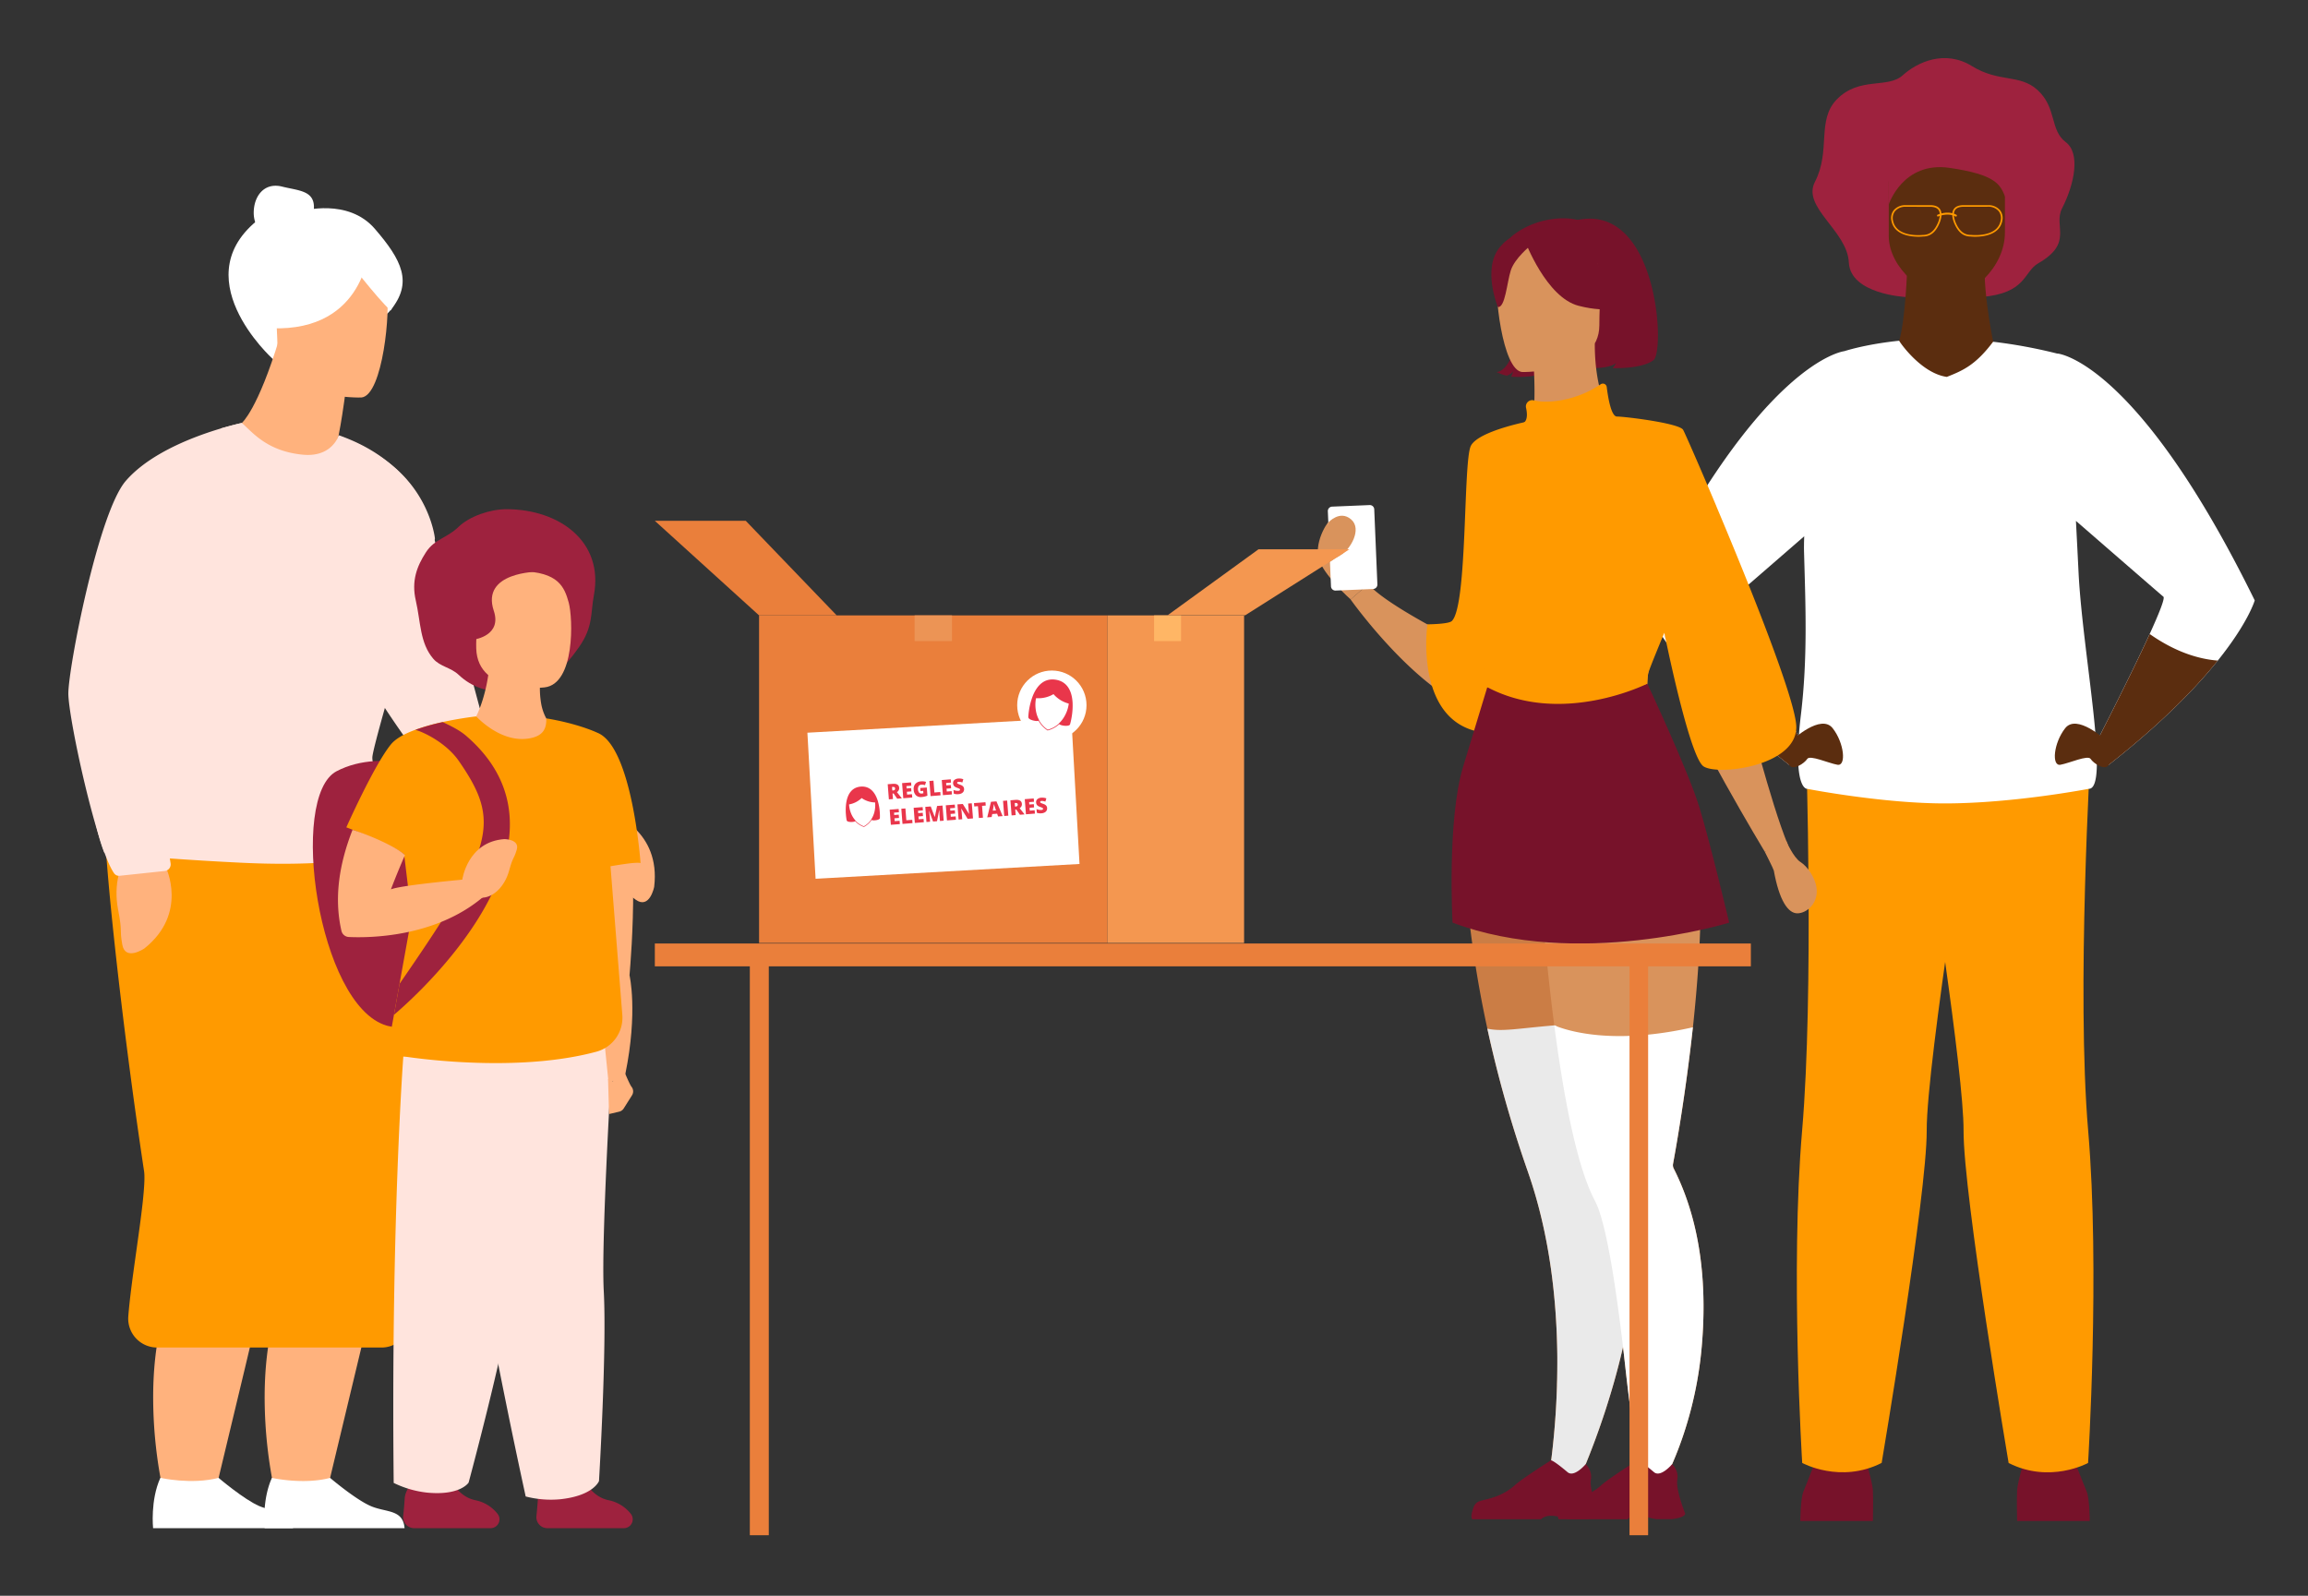 <svg id="Calque_1" data-name="Calque 1" xmlns="http://www.w3.org/2000/svg" viewBox="0 0 1563.54 1081.19"><rect x="0" y="0" width="1563.54" height="1081.19" fill="#333333" stroke="none"/><defs><style>.cls-1{fill:#ffb27d;}.cls-2{fill:#ffe4dd;}.cls-3{fill:#fff;}.cls-4{fill:#ff9a00;}.cls-5{fill:#c65447;}.cls-6{fill:#9e223e;}.cls-7{fill:#77122a;}.cls-8{fill:#5b2d0f;}.cls-9{fill:#d9935c;}.cls-10{fill:#cb7d45;}.cls-11{fill:#eaeaea;}.cls-12{fill:#e58638;}.cls-13{fill:#ea7f3b;}.cls-14{fill:#f49750;}.cls-15{fill:#ec9455;}.cls-16{fill:#ffb665;}.cls-17{fill:#e9364b;}</style></defs><path class="cls-1" d="M414.72,551.37s33.09,11.44,28.44,49.55c0,0-3.06,15.47-12.58,8.61s-5.07-5.59-18.67-15S389.42,570.38,391,558.63Z"/><path class="cls-2" d="M416.23,553.82l-19.6,23.78a3.93,3.93,0,0,1-3.76,1.36c-18.37-3.37-81.61-44.13-102.32-60.77a61.18,61.18,0,0,1-5.12-4.47c-7.73-7.87-34.36-46.7-53.26-81.27C221.29,412.53,213,394,212.31,383.66c-2.36-37,17.11-88.78,17.11-88.78,57.6,20.05,63.66,66,63.66,66L325,479.75l90.44,67.6A4.49,4.49,0,0,1,416.23,553.82Z"/><path class="cls-1" d="M257.36,860.58l-9.79,40.83-6.06,25.28-20.17,84.12s-17.27,5.32-35.21,0a306.84,306.84,0,0,1-6.84-62.56c-.1-18.16,1.56-38.21,6.87-57.14a130.82,130.82,0,0,1,8.41-22.34C223,810.64,257.36,860.58,257.36,860.58Z"/><path class="cls-3" d="M274.08,1035.39h-94.8s-1.5-14.35,2.68-28.07a47.48,47.48,0,0,1,2.25-6s21.17,4.79,39.41,0c0,0,17.16,14.61,27.54,19.09S273,1022.44,274.08,1035.39Z"/><path class="cls-1" d="M181.8,860.58,172,901.41,166,926.69l-20.18,84.12s-17.27,5.32-35.21,0a306.84,306.84,0,0,1-6.84-62.56c-.11-18.16,1.57-38.21,6.87-57.14A130.82,130.82,0,0,1,119,868.77C147.46,810.64,181.8,860.58,181.8,860.58Z"/><path class="cls-3" d="M108.64,1001.29s21.16,4.81,39.42,0c0,0,17.16,14.62,27.53,19.1s21.83,2.05,22.92,15h-94.8S101.73,1016.47,108.64,1001.29Z"/><path class="cls-4" d="M277.14,898.71A19.31,19.31,0,0,1,258.49,913h-152a19.62,19.62,0,0,1-19.58-21.14c1.59-20.7,7.29-54.52,9.78-77.35,1-9.49,1.5-17.08.91-21-15.35-101.53-28.22-221.11-26.66-244,.22-3.22.38-4.88.38-4.88s11.07-.93,27.91-1.59c49-1.93,146.66-1.59,162.9,30.42,16.54,32.61,26.52,249.13,26.52,249.13C291.07,842.79,282.53,878.77,277.14,898.71Z"/><path class="cls-3" d="M171.88,144.22c0-11.27,7.05-20.83,19.2-17.8,10.93,2.74,21.6,2.61,21.6,13.88s-9.13,24.32-20.4,24.32A20.4,20.4,0,0,1,171.88,144.22Z"/><path class="cls-3" d="M184.81,243.24s-63.26-57-6-97.3c0,0,17.08-4.56,25.77-2.93,0,0,31.13-9.11,49.34,12s26.13,36.43,10.52,55.29S184.81,243.24,184.81,243.24Z"/><path class="cls-1" d="M112.22,587.32s15.62,31.33-14.4,55.28c0,0-13,8.9-15-2.67s.31-7.53-2.84-23.76.88-33,10.22-40.3Z"/><path class="cls-1" d="M236.63,242.71s-.78,8.53-2.23,20.06c-.7,5.63-1.57,12-2.58,18.41-.72,4.61-1.52,9.26-2.4,13.7L209.84,361l-46-74.43s10.81-8.94,25.45-57.4c.14-.51.24-.79.24-.79Z"/><path class="cls-2" d="M263.42,569c.6,7.44-1.28,8.79-1.28,8.79s-28.28,10.25-99.4,6.7c-7.69-.38-14.94-.77-21.71-1.17-45.83-2.71-70.34-5.53-70.34-5.53s-37.54-86.65,33-193.4A342.69,342.69,0,0,1,132,347.53c11.42-13,13.94-30.45,18.27-47,1.23-4.75-2.34-5.8-.56-10.28,0,0,12.86-3.64,14.19-3.64,7.3,6.44,16.94,18.95,40.85,21.42,16.17,1.69,22.5-7.42,24.8-12.88,6.17,2.22,12.55,6.07,17.79,8.58,43.33,20.81,47.31,61.16,47.31,61.16s-39.82,130.94-42.3,147.29C251.2,519.44,260.34,530.75,263.42,569Z"/><path class="cls-1" d="M244.84,269.32s-56.25,1.8-56.83-33.24-8.24-58.41,27.65-61.05,43.08,10.62,46.12,22.27S259.45,267.94,244.84,269.32Z"/><path class="cls-3" d="M249.75,169.78s-3.53,58.51-72.1,52.23C177.65,222,179.11,141,249.75,169.78Z"/><path class="cls-5" d="M236.63,175.6s19.21,23.78,27.92,31.36C264.55,207,285.93,176.3,236.63,175.6Z"/><path class="cls-3" d="M233.63,173.6s22.26,29.15,31,36.74c1.74-2.68,24.26-36-26-36.74Z"/><path class="cls-2" d="M163.85,286.6s-54.41,11.17-78.65,39.24C66.62,347.35,46.3,452.51,46.3,469.89c0,16.6,19.09,104.89,31,121.81a4,4,0,0,0,3.64,1.68l30.64-3.25a4.51,4.51,0,0,0,4-5.17L98.34,473.36l60.44-107.18S194.41,323.94,163.85,286.6Z"/><path class="cls-6" d="M397.28,1005.18s4.61,9,14.82,11.22a25.56,25.56,0,0,1,15.37,9.44,6,6,0,0,1-4.82,9.55H370.81a7.44,7.44,0,0,1-7.41-8.2c.38-3.84.79-8.32,1-11.75.39-7.48,7.88-13.51,7.88-13.51Z"/><path class="cls-2" d="M409,874.44c2.17,39.42-3.21,129-3.21,129s-3.62,10-26.44,12.37a68.2,68.2,0,0,1-23.23-1.9q-6.92-31.8-12.79-60.72C315.17,815,304.18,729.58,304.18,729.58l111.23-25.86s-4.87,78-6.3,131.27C408.66,851.6,408.55,865.8,409,874.44Z"/><path class="cls-6" d="M303.58,525s-43-19.59-75.6-2.45-12.66,158.6,33.91,172.31h0S349.12,722.72,303.58,525Z"/><path class="cls-1" d="M428.09,736.7h0a5.7,5.7,0,0,0-.42-.55c-1.78-2.71-5.66-12.42-5.66-12.42l-7,9.15c-.18.2-2.94-2-3.09-1.73l.68,23.66,6.95-1.64a5.29,5.29,0,0,0,.87-.31h0a4.94,4.94,0,0,0,2.11-1.85l5.61-8.89A5,5,0,0,0,428.09,736.7Z"/><path class="cls-1" d="M396,503s13.71,0,21.9,19.31c17,39.93,9.59,126.14,8.56,138.48,0,0,5.83,24.51-2.83,66.89l-11.28,6.69s-17.38-167.48-15.26-184S396,503,396,503Z"/><path class="cls-6" d="M307,1005.18s4.61,9,14.83,11.22a25.59,25.59,0,0,1,15.37,9.44,6,6,0,0,1-4.82,9.55H280.57a7.45,7.45,0,0,1-7.42-8.2c.39-3.84.79-8.32,1-11.75.38-7.48,7.88-13.51,7.88-13.51Z"/><path class="cls-6" d="M343.1,345c-11.09,0-25,4.77-32.49,12-7.94,7.71-16.19,8.11-22.07,17.21-6.14,9.5-9.93,19.36-6.85,32.72,3.36,14.59,2.68,28.7,11.84,39.41,4.54,5.31,11.93,5.9,17.08,10.78,9.46,8.94,20.22,11.77,32.49,11.77,23.13,0,37.52-13.7,49.36-30.77,9.49-13.68,7.61-22.9,9.83-34.61C409.29,366.71,378.57,345,343.1,345Z"/><path class="cls-1" d="M375.66,493.46l-44.21,22.6-8.86-30.68s5.63-10.61,8.18-28a116.5,116.5,0,0,0,.91-25.25l36,18.45a68.55,68.55,0,0,0-1.44,8.24,60.09,60.09,0,0,0,.63,19.28C368.2,483.94,370.81,489.52,375.66,493.46Z"/><path class="cls-2" d="M273.23,715.72s-8.4,111.42-6.53,289a68.43,68.43,0,0,0,22.37,6.55c22.84,2.27,28.4-6.78,28.4-6.78s23.35-86.66,29.19-125.71c5.38-36,40.73-165.91,40.73-165.91Z"/><path class="cls-4" d="M404.89,496.55c-3.93-1.84-16.26-6.78-34.82-9.83.2,6.35-1.5,12.28-12.65,13.74-14.84,1.94-28.11-8.19-34.83-15.07h0s-10.46,1.13-22.66,3.8a141.51,141.51,0,0,0-18.52,5.24c-7.13,2.62-13.29,5.89-16.58,9.92h0c-11.42,14-30.21,56.21-30.21,56.21s31.28,11.6,39.16,18.36l.18,1.51,4.9,40.64L264.28,702a12.73,12.73,0,0,0-.19,2.11,11.94,11.94,0,0,0,9.14,11.59s1.25.21,3.56.53c15.45,2.17,78.18,9.65,127.36-3.7a23.88,23.88,0,0,0,17.43-25l-8-100.61c4.28-.74,9.22-1.52,13.23-2,3.34-.37,6-.49,7.14-.16C433.93,584.82,428.37,506.25,404.89,496.55Z"/><path class="cls-6" d="M266.89,687.56l3.78-21c64.11-92.76,69-109.4,40.14-151-8.26-11.93-23.28-19.38-29.4-21.07a141.51,141.51,0,0,1,18.52-5.24c6.08,2.85,11.68,5.66,16,9.42C403.94,574.78,266.89,687.56,266.89,687.56Z"/><path class="cls-1" d="M304.67,599.56c1.59-.12,8.51-3.59,8.51-3.59s3.47-25.72,28.57-27.45c0,0,10.46.06,8.31,7.2s-2.36,4-5.16,14.18S334.8,607.75,327,608.21l-8,2.15S300.49,599.86,304.67,599.56Z"/><path class="cls-1" d="M313.18,596s-42.13,3.83-48.35,6.59c0,0,3.42-9.24,9.49-23.22-5.49-5.4-23.54-13.43-35.49-17.12-9.12,23.25-12.62,46.28-7.51,68.47a5.37,5.37,0,0,0,5,4.13c13.48.63,58.21.41,90.7-26.9Z"/><path class="cls-1" d="M368.85,465.73s-45.26,5.51-46.23-26.37,17.9-52.54,30.49-52.31c25.11.47,29.25,10.62,32.16,21.18S389.68,463.48,368.85,465.73Z"/><path class="cls-6" d="M364.32,387.35s-38.68,0-29.79,26.53c5.6,16.73-13,19.34-13,19.34l-9-26.83,5.62-20.9Z"/><path class="cls-6" d="M1290.86,201.22s-37.33-1.87-38.38-23.41-31.88-37.25-23-54.54c11-21.21,1-41.6,14.79-55.86,15.23-15.71,34.48-7.18,44.63-16.33s28.72-17.59,47-6.29,32.29,5.23,44.32,16.12c13.3,12,8.26,27.18,19.23,35.4,10,7.54,6,28.14-2.52,44.88-6.1,12.06,8,23.37-16.18,37.24-10,5.77-7.87,20.29-38.39,22.79C1328.7,202.35,1298.87,195.91,1290.86,201.22Z"/><path class="cls-7" d="M1219.63,1030.5s0-15.11,2.16-20.14,10-25.49,10-25.49h30.88s5.74,18.67,6.1,24.77,0,20.86,0,20.86Z"/><path class="cls-7" d="M1415.67,1030.5s0-15.11-2.15-20.14-10.06-25.49-10.06-25.49h-30.87s-5.75,18.67-6.11,24.77,0,20.86,0,20.86Z"/><path class="cls-8" d="M1292,182.12s-1.08,33.65-5.39,48.73l-34.1,23.79,128.35,19.2-30.61-42.29s-9.24-45.12-4.39-61.82S1292,182.12,1292,182.12Z"/><path class="cls-8" d="M1318.86,201.22c-13.85-.25-39.34-18.69-39.34-41.53V124c0-8.34,5.81-15.16,12.92-15.16h52.85c7.11,0,12.92,6.82,12.92,15.16v33.63C1358.21,181.62,1334.75,201.5,1318.86,201.22Z"/><path class="cls-4" d="M1223.5,507s5.41,165-2.67,259.07.06,225.11.06,225.11,25.83,14.24,53.83,0c0,0,30.71-181.83,30.52-225.11-.21-46.08,33.42-251.88,33.42-251.88Z"/><path class="cls-4" d="M1414.55,991.21s-25.83,14.25-53.83,0c0,0-30.71-181.82-30.51-225.1.08-19.46-5.86-67.42-12.76-116.32-9.45-66.89-20.67-135.56-20.67-135.56l119.62-7.47s-9.86,165.24-1.78,259.35S1414.55,991.21,1414.55,991.21Z"/><path class="cls-3" d="M1393.85,239.53v.08a339.38,339.38,0,0,0-43.63-8.06c-11.91,15.83-20.46,19.5-31.35,23.81-17.53-2.43-32.29-24-32.29-24.51-19.09,2-32,5.46-37.2,7.09-1,.12-57,7.52-136.29,168.85,0,0,4.26,14.85,25.05,40.75,14.79,18.42,38,42.44,73.89,70.67a123.42,123.42,0,0,0,6.48-19s-21.36-41.56-34.22-69.71c-6.25-13.7-10.49-24.21-9.27-25.22,2.31-1.92,28.15-24.35,47.23-40.93-.15,4.14-.2,7.91-.1,11.18,1,36,2.49,71.07-2.15,109.86-6.11,51,4.23,50.07,4.23,50.07s13.91,2.73,33.32,5.3c17.56,2.35,39.61,4.58,59.9,4.58,46.53,0,97.52-9.88,97.52-9.88,14.68.19-4.11-91.34-6.86-146.41-.63-12.79-1.23-24.46-1.78-35.13,17.54,15.23,56.38,49,59.24,51.36,1.22,1-3,11.52-9.27,25.22-12.86,28.15-34.22,69.71-34.22,69.71a123.42,123.42,0,0,0,6.48,19c35.93-28.23,59.1-52.25,73.89-70.67,20.79-25.9,25-40.75,25-40.75C1447.5,243.94,1393.85,239.53,1393.85,239.53Z"/><path class="cls-8" d="M1214.25,501.28s19.38-17.95,27.28-7.9,9.34,25.85,3.23,24.77-18.67-6.82-20.46-3.94-9.84,8.36-12.28,4S1214.25,501.28,1214.25,501.28Z"/><path class="cls-8" d="M1218.51,499.23a123.42,123.42,0,0,1-6.48,19c-35.93-28.23-59.1-52.25-73.89-70.67,11.15-.83,27.42-4.81,46.15-18C1197.15,457.67,1218.51,499.23,1218.51,499.23Z"/><path class="cls-8" d="M1426.34,501.28s-19.39-17.95-27.29-7.9-9.33,25.85-3.23,24.77,18.67-6.82,20.47-3.94,9.83,8.36,12.27,4S1426.34,501.28,1426.34,501.28Z"/><path class="cls-8" d="M1422.08,499.23a123.42,123.42,0,0,0,6.48,19c35.93-28.23,59.1-52.25,73.89-70.67-11.15-.83-27.43-4.81-46.15-18C1443.43,457.67,1422.08,499.23,1422.08,499.23Z"/><path class="cls-6" d="M1279.52,138.5s9.61-29.35,41.11-24.77,34.23,11.3,37.58,19.11S1368,104.3,1368,104.3l-37.15-11s-45,5.12-48.2,12.66l-3.23,7.54Z"/><path class="cls-4" d="M1299.59,160.39c-5.44,0-16.32-1.21-18.22-10.66a8.53,8.53,0,0,1,1.56-7.35,10.12,10.12,0,0,1,8-3.38h16.72c3.18,0,5.4.91,6.6,2.71,2,3,.47,7.59-.29,9.41-2.6,6.22-6.19,9.12-11.28,9.13A27.79,27.79,0,0,1,1299.59,160.39Zm-8.7-20.29a9,9,0,0,0-7.11,3,7.52,7.52,0,0,0-1.34,6.44c1,4.84,4.62,7.94,10.83,9.2a33.1,33.1,0,0,0,9.28.44h.06c4.61,0,7.88-2.68,10.29-8.45.54-1.29,2.17-5.71.39-8.38-1-1.47-2.9-2.22-5.68-2.22Z"/><path class="cls-4" d="M1338.15,160.39a28,28,0,0,1-3.05-.14c-5.09,0-8.67-2.91-11.27-9.13-.76-1.82-2.31-6.37-.29-9.41,1.2-1.8,3.42-2.71,6.6-2.71h16.72a10.12,10.12,0,0,1,8,3.38,8.59,8.59,0,0,1,1.56,7.35C1354.47,159.18,1343.59,160.39,1338.15,160.39Zm-8-20.29c-2.79,0-4.7.75-5.69,2.22-1.77,2.67-.15,7.09.39,8.38,2.42,5.77,5.68,8.45,10.29,8.45h.07a33,33,0,0,0,9.27-.44c6.21-1.26,9.85-4.36,10.83-9.2a7.49,7.49,0,0,0-1.33-6.44,9,9,0,0,0-7.11-3Z"/><path class="cls-4" d="M1312.88,146.73a.68.68,0,0,1-.6-.39.66.66,0,0,1,.33-.87c.28-.13,6.83-3.06,12.64,0a.66.66,0,1,1-.61,1.16c-5.25-2.78-11.42,0-11.48,0A.67.67,0,0,1,1312.88,146.73Z"/><path class="cls-9" d="M1004.36,483.07c-42.59-10.84-89.42-76.93-89.42-76.93l12-10.4c12.41,14.64,64,39.85,64,39.85-.28-13.4.07-25.62.91-36.74,5.73-75.59,34.23-100.78,42-106.3a17,17,0,0,1,2-1.27s0,.54.07,1.58c.11,2.25.32,6.78.53,13C1038.07,352.11,1040,492.13,1004.36,483.07Z"/><path class="cls-9" d="M926.94,395.74c-.18-1.79-1.38-27.76-6.54-32.7s-15.35-11.68-18.28-11.14S889.26,369,894,380.38s21,25.76,21,25.76Z"/><path class="cls-3" d="M930.23,399.06l-25.44,1.07a3,3,0,0,1-3.12-2.87l-2.13-50.88a3,3,0,0,1,2.87-3.12l25.44-1.06a3,3,0,0,1,3.12,2.86L933.1,396A3,3,0,0,1,930.23,399.06Z"/><path class="cls-9" d="M900,353.89s7.64-8.54,15.29-2-.51,20.46-7.14,24.27-8.76,5.8-8.76,5.8Z"/><path class="cls-10" d="M1097.12,922.56c-2.6,10.32-5.45,20.14-8.36,29.28-.62,2-1.24,3.89-1.86,5.78-.31.93-.63,1.86-.93,2.78q-.92,2.72-1.82,5.32c-.78,2.26-1.57,4.47-2.35,6.6q-.85,2.37-1.7,4.65c-8.64,23.17-15.87,37.85-15.87,37.85l-17.22-1.19s6.47-30.73,7.76-74.76c0-1.58.09-3.16.12-4.76.06-3.42.11-6.9.11-10.45,0-1.46,0-2.93,0-4.42-.34-37.92-5-82.74-20-125.53a818.69,818.69,0,0,1-27.4-96.75c-20.61-95-15.77-157.33-15.77-157.33L1088.61,551l4.51.53c.41,44.47,1.55,104.85,2.56,152,.17,8.2.33,16,.49,23.25.67,30.3,1.17,51,1.17,51C1116,817.9,1109.2,874.49,1097.12,922.56Z"/><path class="cls-7" d="M1069.4,207.18s22.9,19.51,1.9,41.95c0,0,17.5,1.72,23.43-3.12a16.26,16.26,0,0,1-2.25,3.42s19.57.71,27.65-5.4,2.89-106.21-51.42-95c0,0-46-3.48-41.75,49.79s-13.09,53.26-13.09,53.26,4.84,2.38,7.17,2.38c0,0,3.41-1.3,4.08-3.18,0,0-.67,3-1.54,3.9,0,0,18.76,1.78,28.12-5.3S1072.07,218.17,1069.4,207.18Z"/><path class="cls-9" d="M1143.32,528.77c-18.3-41-27-52.65-27.36-65.56-.24-10.21,4.79-21.23,14.57-48.24a99.5,99.5,0,0,0,4.87-19.53c7.74-52.08-22.38-108.38-41.1-112.21-5.2-1.38-14-20.19-13.92-50.5l-2.35.46-39.41,7.8s.9,12.41.92,24.09c0,9.74-.5,19.65-2.7,20.81-2.84.26-5.42.77-5.42.77s-33.36,23.43-35.51,55.2c-2.88,42.44,27,92.75.51,177.58C969.32,606.07,1153.43,551.44,1143.32,528.77Z"/><path class="cls-7" d="M1082.1,228.9s11.56-18.26,14.33-33.88c2-11.15-3.69-52.47-45.22-46.52a56.5,56.5,0,0,0-23.4,8.84c-9,6.09-22,19.24-7.48,55.3l3.78,12.18Z"/><path class="cls-9" d="M1031.25,252.06s52.18.86,52.22-31.65,6.8-54.28-26.52-56.21-39.8,10.48-42.45,21.32S1017.68,251,1031.25,252.06Z"/><path class="cls-7" d="M1033.18,163.41s14.29,38.13,36.22,43.77,31.44-.23,31.44-.23-16.82-13.37-20.31-36.69C1080.53,170.26,1044,145.26,1033.18,163.41Z"/><path class="cls-7" d="M1036.72,166.5s-10.67,8.52-13.27,16.8-3.77,25.31-8.73,24.73c0,0-10.77-25.92,1.33-40.58C1028.88,151.9,1036.72,166.5,1036.72,166.5Z"/><path class="cls-9" d="M1211.19,572.36l-15.67,4.69s-51.68-85.74-56.38-108c-1.53-7.26-5.29-21.8-9.67-38.08-9.08-33.73-20.79-75-20.79-75l-3.85-16.7-13.16-57s25.19,2.57,39.92,8.73c4.88,2,8.6,4.47,9.9,7.32,10.83,23.8,21.63,83.86,29.23,126.71,4.23,23.88,7.46,42.41,9.14,46.34C1184.56,482.31,1198.92,542.6,1211.19,572.36Z"/><path class="cls-9" d="M1210.07,569.75s4.77,11.22,9.73,14.35,9.67,10.65,10.7,16.71c1.89,11.11-6.63,18-12.89,18s-12.26-8.54-15.94-28.93c-.2-1.12-6.15-12.83-6.15-12.83Z"/><path class="cls-9" d="M1152.66,914.22c-5.57,59.41-30.08,97.84-30.08,97.84l-8.37,7.62s-7.62-43.5-13.13-93.31c-5.24-47.33-12.44-97.43-20.57-112.72-12.16-22.84-21.12-69.57-27.57-118.93-10.66-81.68-14.44-170.61-14.44-170.61l98.17-4.87c9.87,16.6,14.17,43.83,15.19,74.78,1.08,32.55-1.48,69.22-5,102-5,45.88-11.88,84.12-13.48,92.72a.08.08,0,0,1,0,0,5.11,5.11,0,0,0,.65,3.29C1153.51,830.73,1156.34,875,1152.66,914.22Z"/><path class="cls-4" d="M1038.1,392.34c-2.21,53.93-10.28,107.33-33.76,103.89-28.78-4.2-36.27-31.06-37.8-51A114.42,114.42,0,0,1,967,423s14.16-.07,16.46-2.18c10.87-10,7.64-108.6,13-118.83s40.32-16.8,40.32-16.8S1040.29,339,1038.1,392.34Z"/><path class="cls-11" d="M1097.12,922.56c-2.6,10.32-5.45,20.14-8.36,29.28-.62,2-1.24,3.89-1.86,5.78-.31.93-.63,1.86-.93,2.78q-.92,2.72-1.82,5.32c-.78,2.26-1.57,4.47-2.35,6.6q-.85,2.37-1.7,4.65c-8.64,23.17-15.87,37.85-15.87,37.85l-17.22-1.19s6.47-30.73,7.76-74.76c0-1.58.09-3.16.12-4.76.06-3.42.11-6.9.11-10.45,0-1.46,0-2.93,0-4.42-.34-37.92-5-82.74-20-125.53a818.69,818.69,0,0,1-27.4-96.75c10.23,2.11,19.24,0,45.39-2.24,2.75-.23,15.88,16,28.86,37.57.67,30.31,15.54,45.53,15.54,45.53C1116,817.9,1109.2,874.49,1097.12,922.56Z"/><path class="cls-3" d="M1152.66,914.22c-5.57,59.41-30.08,97.84-30.08,97.84l-8.37,7.62s-7.62-43.5-13.13-93.31c-5.24-47.33-12.44-97.43-20.57-112.72-12.16-22.84-21.12-69.57-27.57-118.93,9,3.76,39.79,13.53,93.88,1.3-5,45.88-11.88,84.12-13.48,92.72a.08.08,0,0,1,0,0,5.11,5.11,0,0,0,.65,3.29C1153.51,830.73,1156.34,875,1152.66,914.22Z"/><path class="cls-7" d="M1007.55,465.59s57.75,14.5,108.41-2.38c0,0,27.82,59.06,35.47,84.37s20,77.55,20,77.55-102.86,31.77-187.41,0c0,0-3.85-69.6,7.23-105.89S1007.55,465.59,1007.55,465.59Z"/><path class="cls-4" d="M1216.89,492.65c0,13.55-13.82,21.87-28.65,25.92-14.26,3.9-29.45,3.85-34.2.67-8.2-5.49-21.55-66.56-25.45-85.15-.7-3.37-1.1-5.34-1.1-5.34s-10.65,25.41-11,27.79c-.15,1.06-.28,2.53-.37,3.82-.11,1.56-.17,2.85-.17,2.85s-57.81,29.18-108.41,2.38c0,0-20.57-118.88-11.64-139.34,4.44-10.17,27.58-31.15,36.84-40.2,2.08-2,1.88-6.06,1.07-9.75a4.26,4.26,0,0,1,5.21-5.05c6,1.55,16.68,1.28,28.16-2.48a68.27,68.27,0,0,0,17.21-8.42,2.63,2.63,0,0,1,4.08,1.87c.87,7.08,3,20,6.93,20,5.38,0,42.13,4.48,44.82,9,.94,1.59,10.49,23.2,22.56,51.84a.33.33,0,0,1,0,.08C1185.45,396.91,1216.89,475.32,1216.89,492.65Z"/><path class="cls-12" d="M1128.59,434.09c-.7-3.37-1.1-5.34-1.1-5.34A27,27,0,0,1,1128.59,434.09Z"/><path class="cls-7" d="M1074.13,1029.25h-11c-3.68-.58-6.4-1.64-10.17-2.14-5.74-.75-8.37,1.6-8.9,2.14l-.1.11H997.31c-1.18-1.67,0-5.56,1.06-8.41a6.61,6.61,0,0,1,4.37-4c4.94-1.43,14.7-2.71,23.63-10.8,5-4.54,24.28-16.7,24.28-16.7l.1,0c.42,0,2.44.62,11.19,8,4.53,3.81,12.24-5.39,12.24-5.39a11,11,0,0,1,2.53,3.43,11.58,11.58,0,0,1,1,7.16c-.7,4.21,1.55,12,3.34,17.31,1.09,3.2,2,5.47,2,5.47S1083.58,1028.07,1074.13,1029.25Z"/><path class="cls-7" d="M1132.76,1029.25h-11c-3.68-.58-6.4-1.64-10.17-2.14-5.73-.75-8.37,1.6-8.89,2.14l-.11.11h-46.66c-1.18-1.67,0-5.56,1-8.41a6.66,6.66,0,0,1,4.37-4c5-1.43,14.71-2.71,23.64-10.8,5-4.54,24.28-16.7,24.28-16.7l.1,0c.42,0,2.43.62,11.19,8,4.52,3.81,12.24-5.39,12.24-5.39a11.07,11.07,0,0,1,2.52,3.43,11.58,11.58,0,0,1,1,7.16c-.7,4.21,1.55,12,3.34,17.31,1.09,3.2,2,5.47,2,5.47S1142.21,1028.07,1132.76,1029.25Z"/><polygon class="cls-13" points="443.61 639.25 443.61 654.73 507.97 654.73 507.97 1040.17 520.81 1040.17 520.81 654.73 1103.91 654.73 1103.91 1040.17 1116.51 1040.17 1116.51 654.73 1186.11 654.73 1186.11 639.25 443.61 639.25"/><rect class="cls-13" x="514.23" y="416.95" width="236.06" height="221.95"/><rect class="cls-14" x="750.29" y="416.95" width="92.51" height="221.95"/><rect class="cls-15" x="619.6" y="416.95" width="25.32" height="17.42"/><rect class="cls-16" x="781.84" y="416.95" width="18.24" height="17.42"/><polygon class="cls-13" points="443.61 352.87 514.23 416.95 566.82 416.95 505.21 352.87 443.61 352.87"/><polygon class="cls-14" points="914.18 372.16 843.55 416.88 790.96 416.88 852.57 372.16 914.18 372.16"/><rect class="cls-3" x="549.62" y="491.32" width="179.07" height="99.12" transform="translate(-29.3 36.66) rotate(-3.21)"/><path class="cls-17" d="M604.65,537.65l.29,3.73-2.77.21-.8-10.25,3.36-.26q4.18-.33,4.42,2.7a3.05,3.05,0,0,1-1.53,2.9l3.34,4.23-3.15.25-2.46-3.57Zm-.16-2.08.52,0c1-.08,1.41-.55,1.35-1.4s-.56-1-1.51-1l-.55,0Z"/><path class="cls-17" d="M618,540.36l-6.09.48-.8-10.25,6.09-.48.17,2.23-3.32.25.13,1.62,3.07-.24.17,2.22-3.07.24.15,1.93,3.32-.25Z"/><path class="cls-17" d="M623.42,533.9l4.43-.34.43,5.52a12.06,12.06,0,0,1-3.92.93,4.8,4.8,0,0,1-3.77-1.09,5.53,5.53,0,0,1-1.6-3.82,5.16,5.16,0,0,1,1.12-4,5.42,5.42,0,0,1,3.86-1.69,8.6,8.6,0,0,1,1.84,0,7.55,7.55,0,0,1,1.53.34l-.7,2.24a5.55,5.55,0,0,0-2.48-.35,2.3,2.3,0,0,0-1.81.93,4.23,4.23,0,0,0,.28,4.45,2.08,2.08,0,0,0,1.79.62,4.74,4.74,0,0,0,1.12-.21l-.12-1.6-1.83.14Z"/><path class="cls-17" d="M630.4,539.4l-.79-10.25,2.77-.22.62,8,4-.31.17,2.24Z"/><path class="cls-17" d="M644.85,538.27l-6.09.48L638,528.5l6.08-.48.18,2.22-3.32.26.12,1.62,3.08-.24.17,2.22-3.07.24.15,1.93,3.31-.25Z"/><path class="cls-17" d="M653.11,534.5a3.05,3.05,0,0,1-.35,1.73,3.19,3.19,0,0,1-1.31,1.26,5.33,5.33,0,0,1-2.11.58,8.92,8.92,0,0,1-1.73,0,6.38,6.38,0,0,1-1.48-.39l-.19-2.47a7.8,7.8,0,0,0,1.69.5,6,6,0,0,0,1.59.11,1.58,1.58,0,0,0,.89-.28.7.7,0,0,0,.25-.58.58.58,0,0,0-.15-.36,1.71,1.71,0,0,0-.39-.29c-.18-.09-.66-.27-1.42-.55a6.35,6.35,0,0,1-1.57-.77,2.57,2.57,0,0,1-.82-.92,3.31,3.31,0,0,1-.35-1.29,2.66,2.66,0,0,1,.86-2.29,4.55,4.55,0,0,1,2.77-1,7.78,7.78,0,0,1,3.31.48l-.68,2.2a6.17,6.17,0,0,0-2.54-.46,1.32,1.32,0,0,0-.77.25.6.6,0,0,0-.21.49.69.69,0,0,0,.36.51,10.83,10.83,0,0,0,1.76.74,4.74,4.74,0,0,1,1.94,1.14A2.82,2.82,0,0,1,653.11,534.5Z"/><path class="cls-17" d="M609.6,558.36l-6.09.47-.8-10.25,6.09-.48.17,2.23-3.31.25.12,1.62,3.07-.24.18,2.22-3.08.24.15,1.94,3.32-.26Z"/><path class="cls-17" d="M611.39,558.22l-.8-10.26,2.77-.21.63,8,4-.3.17,2.23Z"/><path class="cls-17" d="M625.84,557.09l-6.09.48-.8-10.26,6.09-.47.17,2.22-3.31.26.12,1.61,3.07-.24.18,2.23-3.07.24.15,1.93,3.31-.26Z"/><path class="cls-17" d="M632.1,556.61l-2.67-7.23h-.06c.19,1.25.32,2.22.37,2.92l.35,4.45-2.46.19-.79-10.25,3.69-.29,2.7,7.12h.06l1.53-7.44,3.69-.29.8,10.25-2.54.2-.35-4.49c0-.24,0-.5,0-.78s0-1-.07-2.11h-.07l-1.49,7.53Z"/><path class="cls-17" d="M647.61,555.4l-6.09.47-.8-10.25,6.09-.47.17,2.22-3.31.26.12,1.61,3.07-.24.18,2.22-3.08.24.15,1.94,3.32-.26Z"/><path class="cls-17" d="M659.16,554.5l-3.63.28-4.3-6.93h-.07c.18,1.13.29,2,.34,2.59l.36,4.62-2.46.19L648.61,545l3.61-.28,4.29,6.83h0c-.14-1-.24-1.86-.29-2.48l-.36-4.64,2.47-.19Z"/><path class="cls-17" d="M665.9,554l-2.77.21-.62-8-2.5.2-.18-2.27,7.77-.6.18,2.26-2.5.2Z"/><path class="cls-17" d="M676.16,553.18l-.66-1.88-3.33.26-.37,2-3,.23,2.54-10.55,3.7-.29,4.19,10Zm-1.41-4.11-.57-1.65c-.13-.37-.3-.84-.49-1.42s-.32-1-.39-1.26c0,.25-.08.64-.16,1.2s-.27,1.66-.57,3.3Z"/><path class="cls-17" d="M680.3,552.86l-.8-10.26,2.78-.21.8,10.25Z"/><path class="cls-17" d="M687.78,548.52l.29,3.73-2.77.22-.8-10.26,3.36-.26c2.78-.21,4.26.69,4.41,2.71a3,3,0,0,1-1.52,2.89l3.33,4.23-3.14.25-2.46-3.56Zm-.17-2.08.52,0c1-.08,1.42-.54,1.35-1.4-.05-.7-.55-1-1.5-1l-.55.05Z"/><path class="cls-17" d="M701.1,551.24l-6.08.47-.8-10.25,6.09-.47.17,2.22-3.32.26.13,1.61,3.07-.24.17,2.22-3.07.24.15,1.94,3.32-.26Z"/><path class="cls-17" d="M709.36,547.46a3,3,0,0,1-.35,1.73,3.19,3.19,0,0,1-1.31,1.26,5.12,5.12,0,0,1-2.11.58,8.81,8.81,0,0,1-1.72,0,6.45,6.45,0,0,1-1.49-.39l-.19-2.47a8.52,8.52,0,0,0,1.7.51,5.91,5.91,0,0,0,1.59.1,1.47,1.47,0,0,0,.88-.28.66.66,0,0,0,.25-.57.58.58,0,0,0-.15-.36,1.16,1.16,0,0,0-.39-.29,14.41,14.41,0,0,0-1.42-.56,6.56,6.56,0,0,1-1.57-.76,2.68,2.68,0,0,1-.82-.93,3.06,3.06,0,0,1-.34-1.29,2.63,2.63,0,0,1,.85-2.29,4.56,4.56,0,0,1,2.78-1,8.08,8.08,0,0,1,3.3.48l-.68,2.21a6.18,6.18,0,0,0-2.54-.47,1.32,1.32,0,0,0-.77.25.56.56,0,0,0-.2.49.68.68,0,0,0,.35.52,12.42,12.42,0,0,0,1.76.74,4.57,4.57,0,0,1,1.94,1.13A2.76,2.76,0,0,1,709.36,547.46Z"/><path class="cls-17" d="M596,550.21a35.72,35.72,0,0,0-1.35-7.61c-2-6.44-5.85-10.09-11.52-9.65s-8.87,4.56-9.86,11.09a35,35,0,0,0-.19,8,34.25,34.25,0,0,0,.49,3.75l.05,0v0c.11,1.44,4.69,1.35,5.73.62a14.43,14.43,0,0,0,5.5,3.72l.4.15.37-.21a14.57,14.57,0,0,0,4.85-4.51c1.08.61,5.43.12,5.61-1.23a1.31,1.31,0,0,0,0-.28h0A34.73,34.73,0,0,0,596,550.21Zm-10.56,9.5-.22.13-.24-.09a14.21,14.21,0,0,1-5.43-3.7.37.37,0,0,0-.11-.24,15.81,15.81,0,0,1-2.88-4.68,18.68,18.68,0,0,1-1.34-5.72V545l.44-.08a15.58,15.58,0,0,0,5.58-2.28A15.19,15.19,0,0,0,583.4,541l.32-.31.36.26a15,15,0,0,0,2.41,1.32,15.76,15.76,0,0,0,5.87,1.39h.45l.05.41a18.78,18.78,0,0,1-.44,5.85,15.93,15.93,0,0,1-2.13,5.08.37.37,0,0,0-.07.25A14.12,14.12,0,0,1,585.43,559.71Z"/><circle class="cls-3" cx="712.57" cy="477.79" r="23.48"/><path class="cls-17" d="M726,485.73a44.62,44.62,0,0,0,.61-9.8c-.5-8.56-4.2-14.23-11.35-15.39s-12.33,3-15.52,10.76a45.42,45.42,0,0,0-2.62,9.76,44.65,44.65,0,0,0-.51,4.78h.07s0,0,0,.05c-.29,1.8,5.4,3.07,6.89,2.47a18.62,18.62,0,0,0,5.69,6.26l.45.31.52-.16a18.47,18.47,0,0,0,7.35-4.11c1.15,1.07,6.67,1.77,7.3.16a1.54,1.54,0,0,0,.1-.35h0A43.49,43.49,0,0,0,726,485.73Zm-15.91,8.58-.31.09-.26-.18a18.09,18.09,0,0,1-5.61-6.2.49.49,0,0,0-.06-.32,20.37,20.37,0,0,1-2.16-6.66,23.45,23.45,0,0,1,.06-7.47l.1-.51.58,0A20,20,0,0,0,710,472a19,19,0,0,0,3.19-1.42l.49-.29.38.43a19.15,19.15,0,0,0,2.58,2.36,20,20,0,0,0,6.83,3.47l.55.15-.06.52a23,23,0,0,1-2.29,7.1,20.41,20.41,0,0,1-4.15,5.64.55.55,0,0,0-.17.29A18,18,0,0,1,710.09,494.31Z"/></svg>